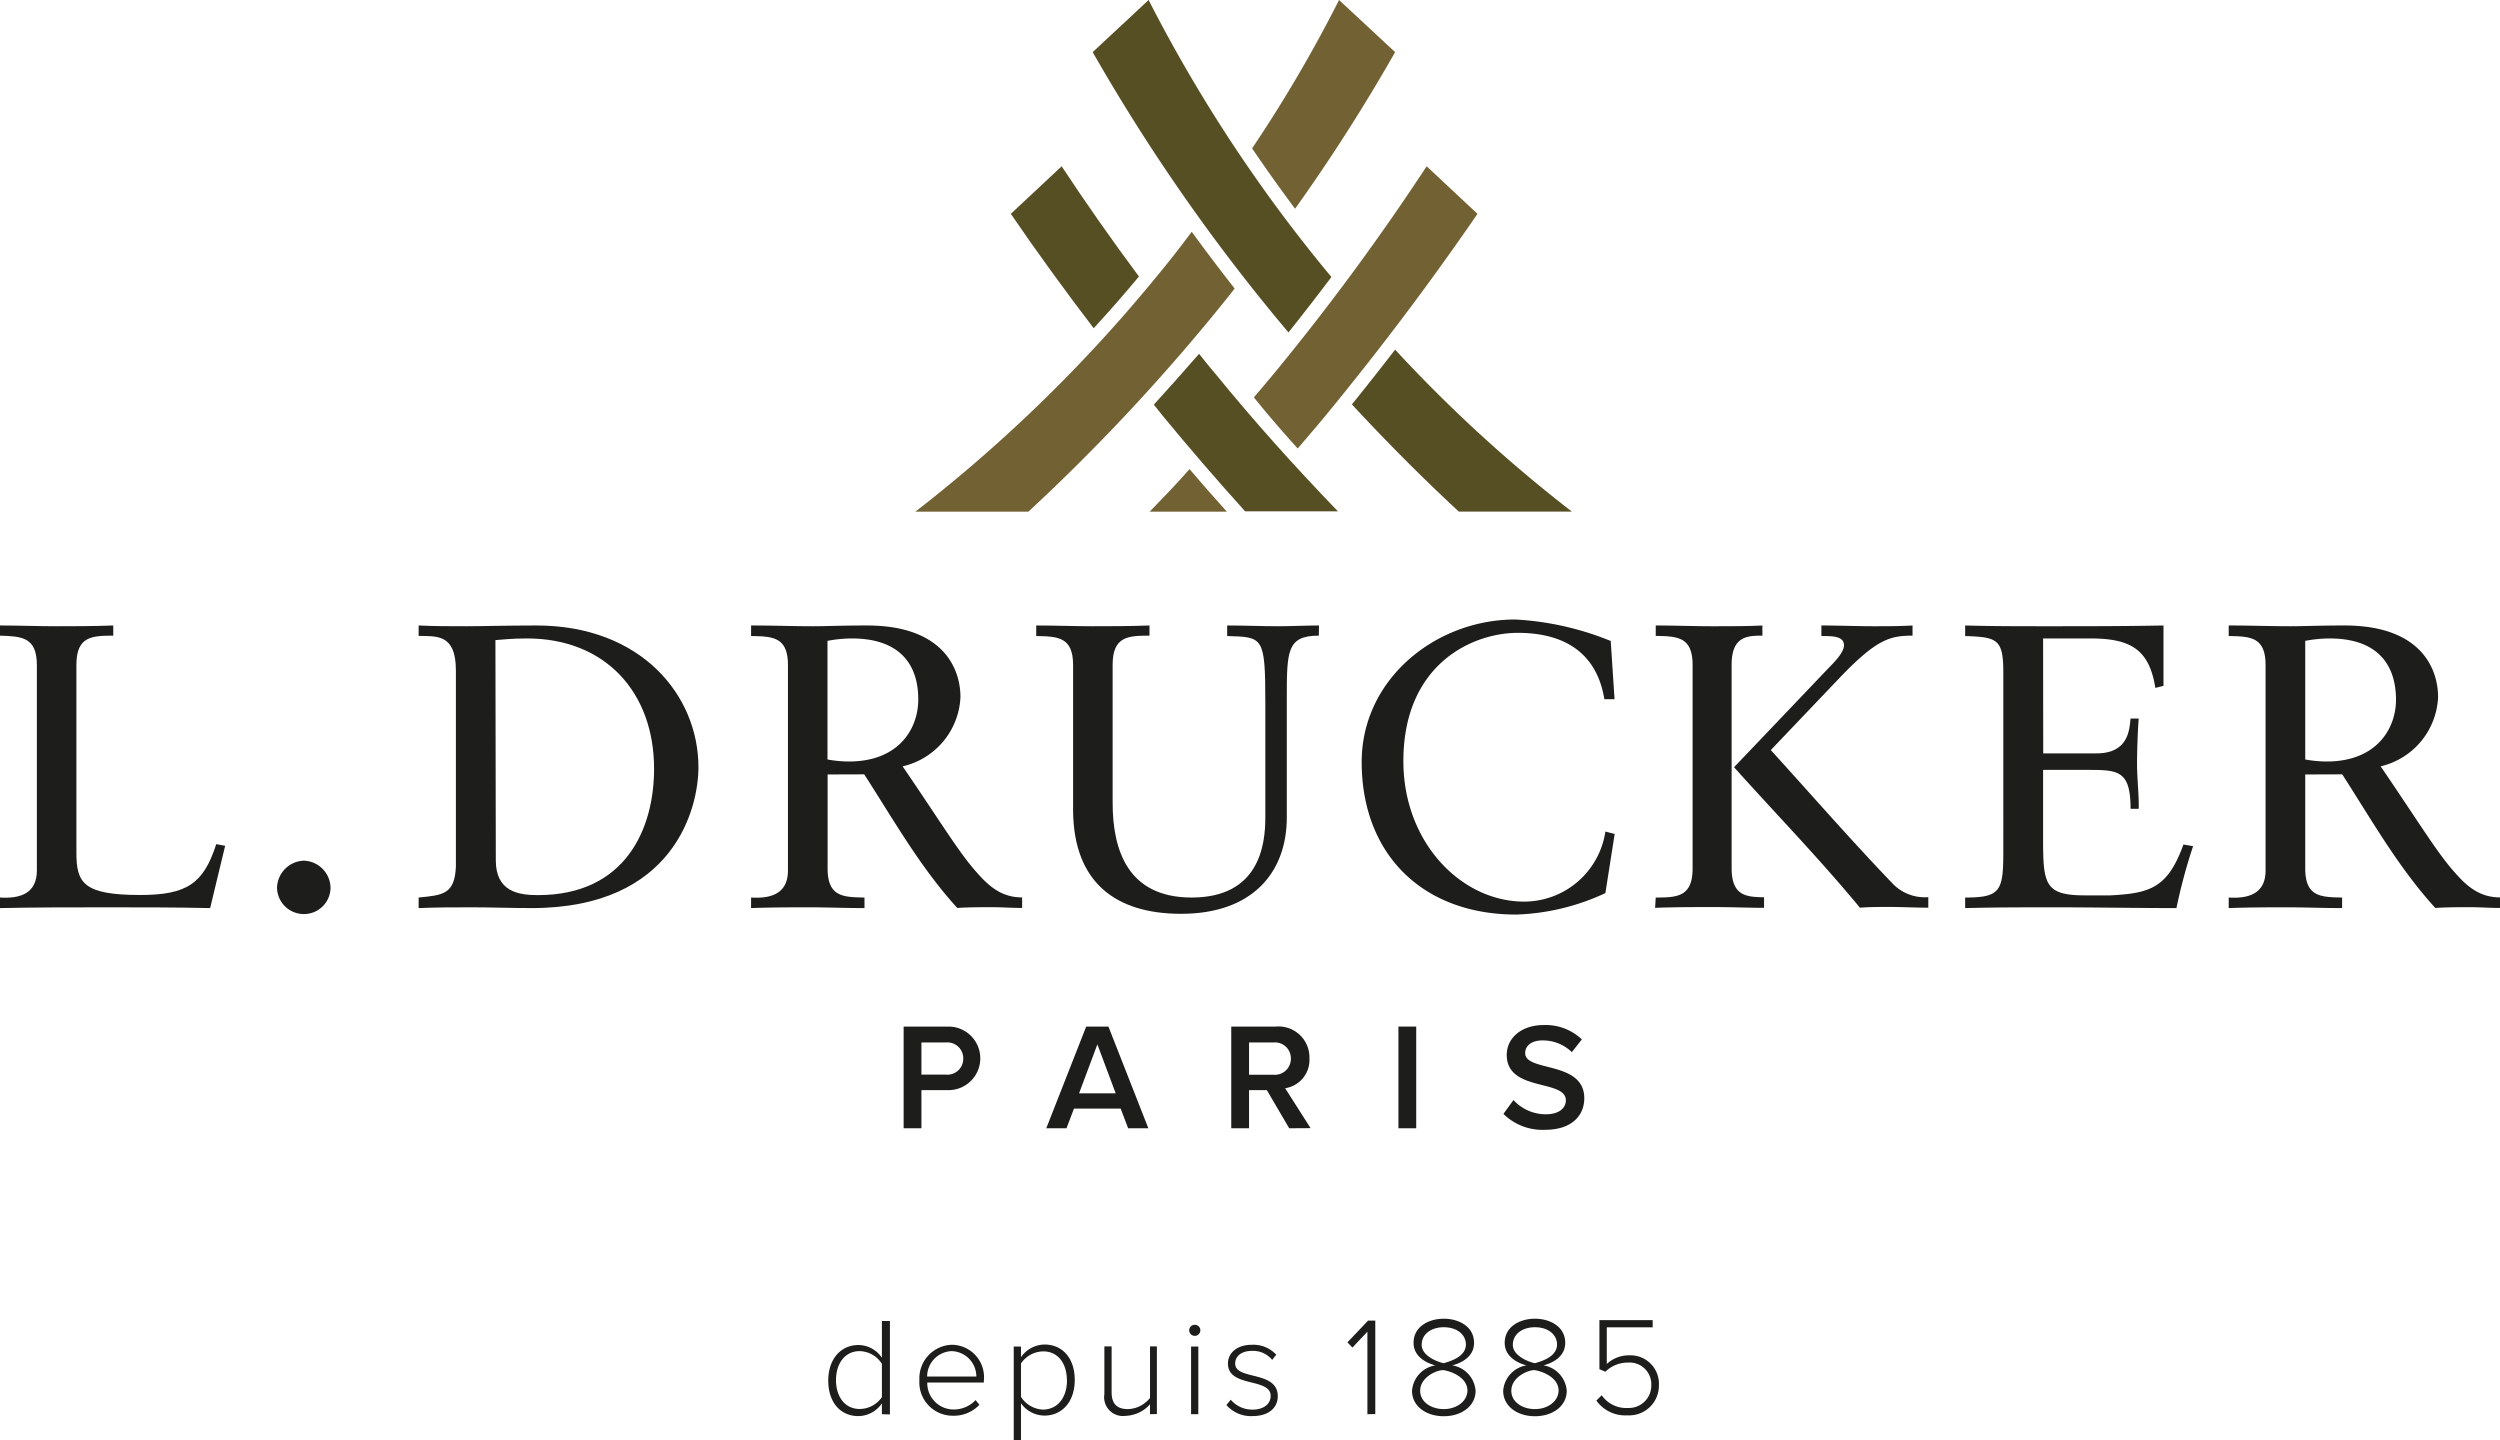 <svg xmlns="http://www.w3.org/2000/svg" viewBox="0 0 196.65 113.26"><defs><style>.cls-1,.cls-2{fill:none;stroke-miterlimit:10;}.cls-1{stroke:#1d1d1b;stroke-width:0.23px;}.cls-2{stroke:#009fe3;stroke-width:0.28px;}.cls-3{fill:#574f24;}.cls-4{fill:#726133;}.cls-5{fill:#1d1d1b;}</style></defs><title>Recurso 4</title><g id="Capa_2" data-name="Capa 2"><g id="Capa_1-2" data-name="Capa 1"><path class="cls-1" d="M109.74,88.75"/><path class="cls-2" d="M90.44,41.24"/><path class="cls-3" d="M94.32,27.83q-1.74,2-3.56,4l.71.89q3.19,3.87,6.47,7.5h7.3c-3.29-3.41-6.53-7-9.68-10.87C95.13,28.86,94.73,28.34,94.32,27.83Z"/><path class="cls-3" d="M89.59,21.75q-3.22-4.33-6.08-8.67l-4,3.74c2.05,3,4.23,6,6.52,9Q87.84,23.85,89.59,21.75Z"/><path class="cls-3" d="M101.35,26.15q1.73-2.17,3.38-4.36A117.69,117.69,0,0,1,90.35,0L85.95,4.1a148.41,148.41,0,0,0,14.63,21.13Z"/><path class="cls-3" d="M109.74,27.5q-1.67,2.17-3.4,4.31c2.78,3,5.62,5.85,8.41,8.43h8.89A112.64,112.64,0,0,1,109.74,27.5Z"/><path class="cls-4" d="M90.94,21.8A117.45,117.45,0,0,1,72,40.25h8.89a155.61,155.61,0,0,0,14.17-15q1.05-1.27,2.06-2.55-1.74-2.22-3.38-4.47C92.87,19.41,91.93,20.61,90.94,21.8Z"/><path class="cls-4" d="M105.33,0a109.15,109.15,0,0,1-6.84,11.67q1.62,2.39,3.38,4.75A142,142,0,0,0,109.74,4.1Z"/><path class="cls-4" d="M102.08,35.28c.71-.84,1.43-1.67,2.14-2.53,4.34-5.27,8.34-10.6,12-15.93l-4-3.74a187.48,187.48,0,0,1-12,16.29c-.53.64-1.06,1.26-1.59,1.89Q100.28,33.3,102.08,35.28Z"/><path class="cls-4" d="M93.57,36.9c-1,1.14-2.08,2.26-3.14,3.35h6.08Q95,38.59,93.57,36.9Z"/><path class="cls-5" d="M69.37,111.24v-.85a2.27,2.27,0,0,1-1.85,1c-1.41,0-2.37-1.08-2.37-2.79s1-2.8,2.37-2.8a2.24,2.24,0,0,1,1.85,1v-2.89H70v7.35Zm0-1.33v-2.63a2.12,2.12,0,0,0-1.75-1c-1.18,0-1.86,1-1.86,2.28s.68,2.27,1.86,2.27A2.14,2.14,0,0,0,69.37,109.9Z"/><path class="cls-5" d="M72.32,108.57a2.64,2.64,0,0,1,2.56-2.79,2.55,2.55,0,0,1,2.51,2.82v.15H72.94A2.07,2.07,0,0,0,75,110.87a2.34,2.34,0,0,0,1.74-.74l.3.37a2.74,2.74,0,0,1-2.08.86A2.62,2.62,0,0,1,72.32,108.57Zm2.54-2.29a2,2,0,0,0-1.93,2H76.8A2,2,0,0,0,74.86,106.28Z"/><path class="cls-5" d="M80.31,110.38v2.89h-.57v-7.35h.57v.84a2.29,2.29,0,0,1,1.85-1c1.42,0,2.38,1.08,2.38,2.79s-1,2.8-2.38,2.8A2.28,2.28,0,0,1,80.31,110.38Zm3.61-1.81c0-1.29-.67-2.27-1.86-2.27a2.15,2.15,0,0,0-1.75.95v2.63a2.17,2.17,0,0,0,1.75,1C83.26,110.85,83.93,109.86,83.93,108.57Z"/><path class="cls-5" d="M90.46,111.24v-.78a2.68,2.68,0,0,1-1.92.91,1.48,1.48,0,0,1-1.67-1.71v-3.75h.57v3.61c0,1,.52,1.32,1.29,1.32a2.3,2.3,0,0,0,1.73-.88v-4.05H91v5.32Z"/><path class="cls-5" d="M93.54,104.64a.44.44,0,0,1,.44-.43.43.43,0,0,1,.44.43.44.44,0,0,1-.44.44A.45.45,0,0,1,93.54,104.64Zm.15,6.6v-5.32h.57v5.32Z"/><path class="cls-5" d="M96.47,110.52l.34-.42a2.21,2.21,0,0,0,1.72.78c.89,0,1.42-.46,1.42-1.08,0-1.45-3.36-.63-3.36-2.54,0-.82.69-1.48,1.89-1.48a2.45,2.45,0,0,1,1.91.78l-.32.41a1.94,1.94,0,0,0-1.59-.71c-.83,0-1.32.42-1.32,1,0,1.33,3.35.52,3.35,2.57,0,.86-.66,1.56-2,1.56A2.55,2.55,0,0,1,96.47,110.52Z"/><path class="cls-5" d="M107.56,111.24v-6.49L106.38,106l-.39-.41,1.62-1.71h.57v7.35Z"/><path class="cls-5" d="M111.07,109.4a2.19,2.19,0,0,1,1.83-2c-.87-.23-1.71-.79-1.71-1.77,0-1.3,1.22-1.9,2.38-1.9s2.38.6,2.38,1.9c0,1-.84,1.54-1.71,1.77a2.19,2.19,0,0,1,1.83,2c0,1.19-1.09,2-2.5,2S111.07,110.6,111.07,109.4Zm4.36,0c0-1.12-1.42-1.56-1.86-1.62s-1.86.5-1.86,1.62c0,.89.88,1.44,1.86,1.44S115.43,110.25,115.43,109.35Zm-.12-3.61c0-.88-.78-1.39-1.74-1.39s-1.74.51-1.74,1.39,1.3,1.36,1.74,1.44C114,107.09,115.31,106.76,115.31,105.74Z"/><path class="cls-5" d="M118.24,109.4a2.19,2.19,0,0,1,1.83-2c-.87-.23-1.71-.79-1.71-1.77,0-1.3,1.22-1.9,2.38-1.9s2.38.6,2.38,1.9c0,1-.84,1.54-1.71,1.77a2.19,2.19,0,0,1,1.83,2c0,1.19-1.09,2-2.5,2S118.24,110.6,118.24,109.4Zm4.36,0c0-1.12-1.42-1.56-1.86-1.62s-1.86.5-1.86,1.62c0,.89.88,1.44,1.86,1.44S122.6,110.25,122.6,109.35Zm-.12-3.61c0-.88-.78-1.39-1.74-1.39s-1.74.51-1.74,1.39,1.3,1.36,1.74,1.44C121.19,107.09,122.48,106.76,122.48,105.74Z"/><path class="cls-5" d="M125.57,110.17l.42-.42a2.34,2.34,0,0,0,2.06,1,1.76,1.76,0,0,0,1.84-1.77,1.71,1.71,0,0,0-1.83-1.8,2.51,2.51,0,0,0-1.78.72l-.47-.2v-3.86H130v.57h-3.61v2.88a2.56,2.56,0,0,1,1.75-.68,2.24,2.24,0,0,1,2.35,2.35,2.34,2.34,0,0,1-2.48,2.37A2.78,2.78,0,0,1,125.57,110.17Z"/><path class="cls-5" d="M71.08,88.75v-8h3.53a2.5,2.5,0,1,1,0,5H72.48v3Zm4.69-5.49A1.25,1.25,0,0,0,74.41,82H72.48v2.53h1.93A1.25,1.25,0,0,0,75.77,83.25Z"/><path class="cls-5" d="M88.74,88.75l-.59-1.55H84.48l-.59,1.55H82.3l3.14-8h1.75l3.14,8Zm-2.42-6.6L84.88,86h2.88Z"/><path class="cls-5" d="M101.41,88.75l-1.76-3h-1.4v3h-1.4v-8h3.51A2.43,2.43,0,0,1,103,83.25a2.25,2.25,0,0,1-1.91,2.35l2,3.14Zm.13-5.5A1.25,1.25,0,0,0,100.18,82H98.25v2.54h1.93A1.26,1.26,0,0,0,101.54,83.24Z"/><path class="cls-5" d="M110,88.75v-8h1.4v8Z"/><path class="cls-5" d="M118.26,87.62l.79-1.09a3.44,3.44,0,0,0,2.53,1.12c1.15,0,1.59-.56,1.59-1.1,0-1.68-4.65-.64-4.65-3.57,0-1.33,1.15-2.35,2.91-2.35a4.14,4.14,0,0,1,3,1.13l-.79,1a3.26,3.26,0,0,0-2.33-.92c-.82,0-1.34.41-1.34,1,0,1.5,4.65.58,4.65,3.55,0,1.33-.95,2.48-3.09,2.48A4.37,4.37,0,0,1,118.26,87.62Z"/><path class="cls-5" d="M16.53,71.43c-2.71-.06-5.38-.06-8.09-.06s-5.64,0-8.44.06V70.6c1.59.1,2.9-.32,2.9-2.13V52.32C2.9,50.09,1.69,50.06,0,50V49.2c1.5,0,3,.06,4.39.06s2.93,0,4.52-.06V50c-1.69,0-2.9.06-2.9,2.29V67.06c0,2.36.51,3.34,5,3.34,3.69,0,5-.89,6-4l.7.13Z"/><path class="cls-5" d="M21.79,69.83a2.19,2.19,0,0,1,2.1-2.13A2.17,2.17,0,0,1,26,69.83a2.09,2.09,0,0,1-2.1,2.07A2.11,2.11,0,0,1,21.79,69.83Z"/><path class="cls-5" d="M35.86,52.73c0-2.87-1.5-2.68-2.93-2.71V49.2c1.24.06,2.52.06,3.76.06s3.15-.06,5.51-.06c8.25,0,12.74,5.51,12.74,11.15,0,3.15-1.85,11.08-13.12,11.08-1.62,0-3.12-.06-4.62-.06s-2.83,0-4.27.06V70.6c1.91-.19,2.83-.25,2.93-2.42ZM39,67.67c0,2.45,1.75,2.74,3.31,2.74,6.88,0,9.14-5.19,9.14-9.94,0-6-3.82-10.25-10-10.25-1.31,0-1.91.1-2.48.13Z"/><path class="cls-5" d="M65.1,60.92v7.39c0,2.23,1.21,2.26,2.9,2.29v.83c-1.53,0-2.9-.06-4.3-.06s-3,0-4.62.06V70.6c1.59.1,2.9-.32,2.9-2.13V52.32c0-2.23-1.21-2.26-2.9-2.29V49.2c1.75,0,3.28.06,4.84.06,1.11,0,2.23-.06,4.27-.06,6,0,7.36,3.38,7.36,5.64A5.86,5.86,0,0,1,71,60.28c2.9,4.24,4.43,6.78,5.8,8.31,1,1.15,2,2,3.6,2v.83c-.8,0-1.59-.06-2.39-.06s-1.82,0-2.71.06c-2.9-3.18-5-6.91-7.32-10.51ZM67,50.22a10.41,10.41,0,0,0-1.91.19v9.33a9.47,9.47,0,0,0,1.69.16c3.92,0,5.45-2.58,5.45-4.87C72.24,52.26,70.77,50.22,67,50.22Z"/><path class="cls-5" d="M103.74,50c-2.55,0-2.52,1.24-2.52,5.13v9.17c0,4.33-2.71,7.58-8.31,7.58-5.25,0-8.41-2.55-8.5-8V52.32c0-2.23-1.21-2.26-2.9-2.29V49.2c1.5,0,3,.06,4.39.06s2.93,0,4.52-.06V50c-1.69,0-2.9.06-2.9,2.29V63.15c0,3.79,1.24,7.45,6.21,7.45,5.29,0,5.8-4.08,5.8-6.27V55.25c0-5.22-.19-5.13-3-5.22V49.2c1.34,0,2.68.06,4,.06,1.08,0,2.13-.06,3.22-.06Z"/><path class="cls-5" d="M127,55h-.8c-.61-3.73-3.25-5.22-6.81-5.22s-9,2.45-9,10.09c0,6.43,4.58,11.05,9.49,11.05a6.47,6.47,0,0,0,6.4-5.51l.73.19-.73,4.65a17.88,17.88,0,0,1-7,1.69c-7.45,0-12.17-4.81-12.17-12,0-6.53,5.83-11.21,12.07-11.21a23,23,0,0,1,7.52,1.69Z"/><path class="cls-5" d="M130.24,70.6c1.69,0,2.9-.06,2.9-2.29v-16c0-2.23-1.21-2.26-2.9-2.29V49.2c1.5,0,3,.06,4.39.06s2.93,0,4-.06V50c-1.21,0-2.42.06-2.42,2.29v16c0,2.23,1.21,2.26,2.55,2.29v.83c-1.18,0-2.55-.06-3.95-.06s-3,0-4.62.06Zm13.63-18.09c.35-.35,1.18-1.18,1.18-1.75,0-.73-.92-.73-1.78-.73V49.2c1.37,0,2.77.06,4.11.06,1.05,0,2,0,3.06-.06V50c-1.78,0-2.83.29-5.7,3.28L139.29,59c3.22,3.54,6.34,7.13,9.65,10.57a3.51,3.51,0,0,0,2.74,1v.83c-1,0-2.07-.06-3.09-.06-.76,0-1.53,0-2.29.06-3.15-3.82-6.59-7.36-9.9-11.05Z"/><path class="cls-5" d="M160.72,59.26h4.2c2.58,0,2.58-2,2.67-2.74h.64c-.06.7-.13,2.42-.13,3.57s.16,2.52.13,3.53h-.64c0-3.06-1-3.06-3.47-3.06h-3.41V66c0,3.53.13,4.43,3.28,4.43h2c3.12-.16,4.52-.57,5.76-4l.76.13a42.11,42.11,0,0,0-1.31,4.87c-3.18,0-6.37-.06-9.55-.06-2.36,0-4.71,0-7.07.06V70.6c2.77,0,3-.51,3-3.6V52.86c0-2.61-.51-2.74-3-2.83V49.2c2.13.06,4.3.06,6.43.06,3.06,0,6.08,0,9.17-.06v4.75l-.64.16c-.48-3-1.91-3.89-5.1-3.89h-3.73Z"/><path class="cls-5" d="M181.33,60.92v7.39c0,2.23,1.21,2.26,2.9,2.29v.83c-1.53,0-2.9-.06-4.3-.06s-3,0-4.62.06V70.6c1.59.1,2.9-.32,2.9-2.13V52.32c0-2.23-1.21-2.26-2.9-2.29V49.2c1.75,0,3.28.06,4.84.06,1.11,0,2.23-.06,4.27-.06,6,0,7.36,3.38,7.36,5.64a5.86,5.86,0,0,1-4.52,5.44c2.9,4.24,4.43,6.78,5.8,8.31,1,1.15,2,2,3.6,2v.83c-.8,0-1.59-.06-2.39-.06s-1.82,0-2.71.06c-2.9-3.18-5-6.91-7.32-10.51Zm1.91-10.7a10.41,10.41,0,0,0-1.91.19v9.33a9.47,9.47,0,0,0,1.69.16c3.92,0,5.45-2.58,5.45-4.87C188.46,52.26,187,50.22,183.24,50.22Z"/></g></g></svg>